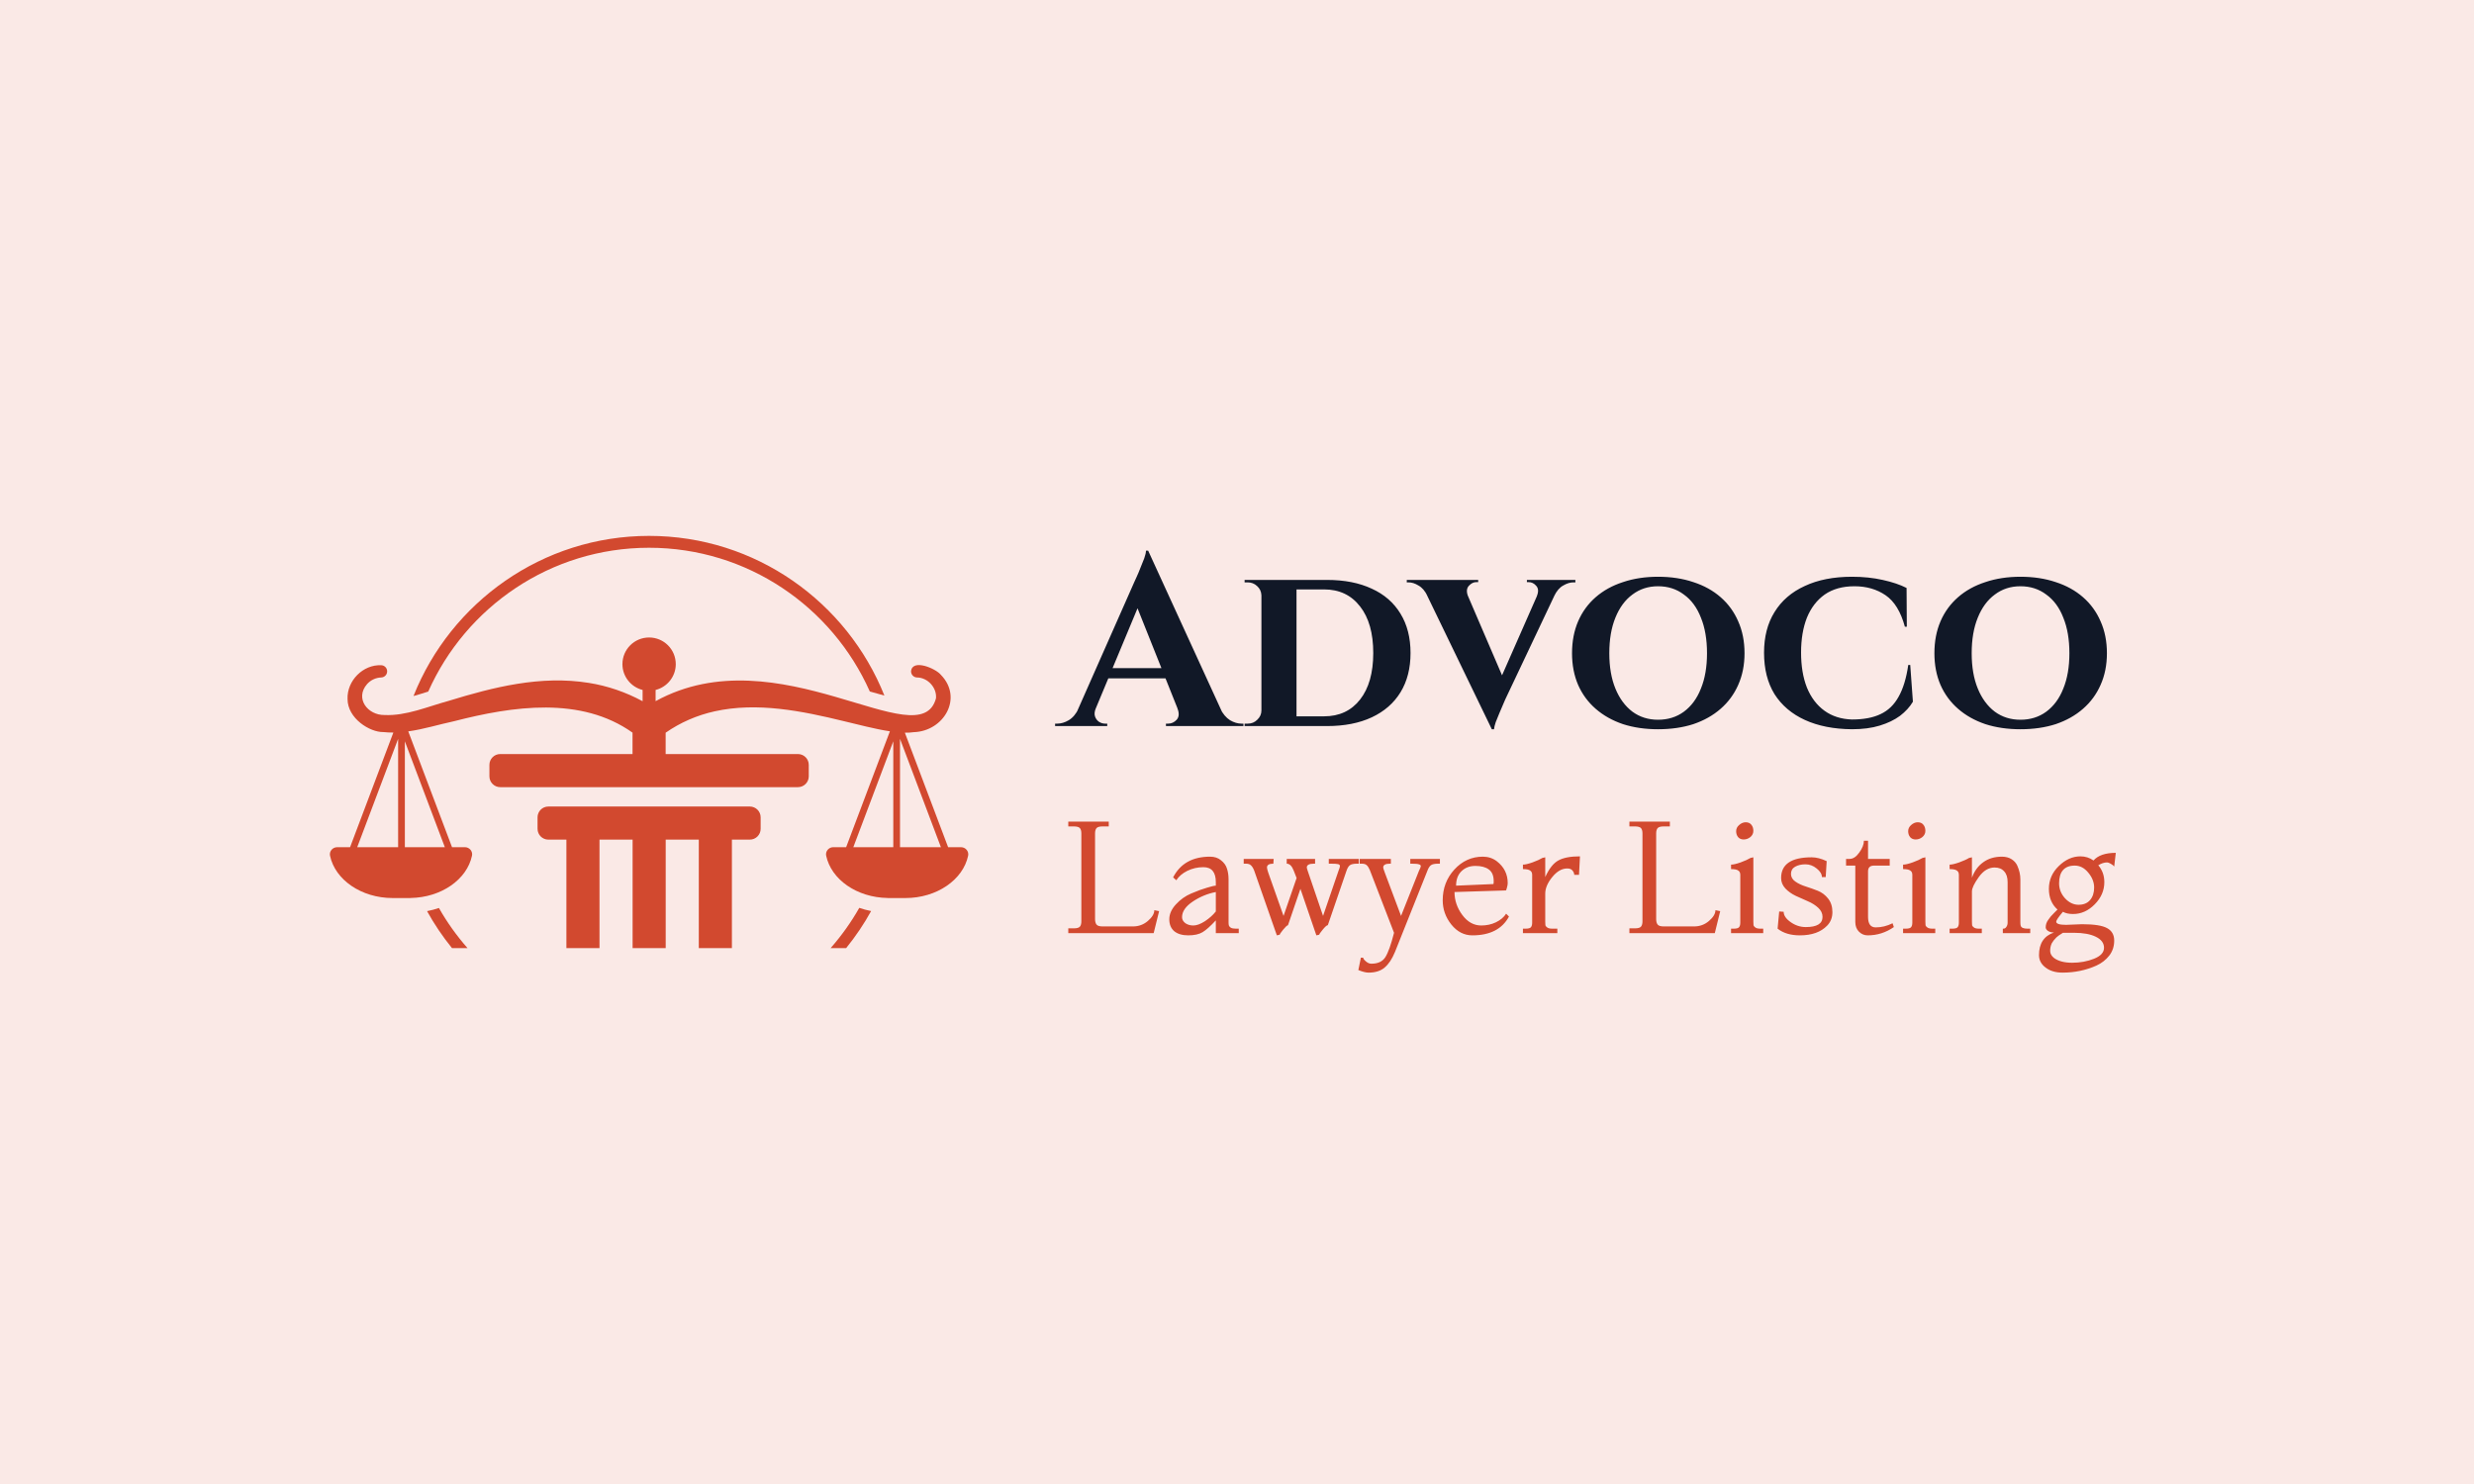 <svg xmlns="http://www.w3.org/2000/svg" width="240" height="144" viewBox="0 0 240 144" fill="none"><g clip-path="url(#clip0_387_63)"><path opacity="0.12" d="M240 0H0V144H240V0Z" fill="#D2492F"></path><g clip-path="url(#clip1_387_63)"><path d="M53.192 81.473H54.946V92.002H58.157V81.473H61.368V92.002H64.579V81.473H67.79V92.002H71.001V81.473H72.741C73.321 81.473 73.789 81.002 73.789 80.425V79.309C73.789 78.729 73.318 78.261 72.741 78.261H53.194C52.614 78.261 52.147 78.732 52.147 79.309V80.425C52.147 81.005 52.617 81.473 53.194 81.473H53.192Z" fill="#D2492F"></path><path d="M93.226 82.208H91.973C91.973 82.208 91.973 82.201 91.973 82.199L87.78 71.096C88.087 71.101 88.38 71.086 88.643 71.045C91.562 70.952 93.464 67.719 91.264 65.473C90.787 64.879 88.521 63.892 88.38 65.127C88.37 65.456 88.628 65.729 88.957 65.739C90.007 65.748 90.894 66.735 90.799 67.758C89.25 73.584 75.508 61.495 63.6 68.036V66.95C64.723 66.667 65.556 65.653 65.556 64.445C65.556 63.017 64.399 61.858 62.969 61.858C61.538 61.858 60.381 63.015 60.381 64.445C60.381 65.656 61.215 66.669 62.338 66.95V68.043C60.708 67.159 58.929 66.55 57.126 66.265C52.465 65.51 47.863 66.674 43.512 68.012C41.473 68.567 39.397 69.481 37.292 69.381C35.667 69.403 34.402 67.763 35.611 66.379C35.95 65.995 36.451 65.756 36.98 65.739C37.292 65.729 37.548 65.478 37.557 65.161C37.567 64.832 37.309 64.559 36.98 64.55C35.219 64.472 33.654 66.046 33.715 67.822C33.713 69.727 35.896 71.06 37.177 71.035C37.506 71.072 37.835 71.084 38.159 71.084L33.964 82.199C33.964 82.199 33.964 82.206 33.964 82.208H32.704C32.268 82.208 31.927 82.606 32.015 83.032C32.505 85.366 35.046 87.142 38.103 87.142H39.811V87.137C42.82 87.093 45.303 85.334 45.788 83.029C45.878 82.603 45.534 82.206 45.098 82.206H43.846C43.846 82.206 43.846 82.199 43.846 82.196L39.606 70.969C41.107 70.76 42.574 70.297 44.048 69.983C49.747 68.516 56.356 67.539 61.361 71.091V73.169H48.526C47.946 73.169 47.478 73.64 47.478 74.217V75.333C47.478 75.913 47.949 76.381 48.526 76.381H77.409C77.989 76.381 78.457 75.91 78.457 75.333V74.217C78.457 73.637 77.986 73.169 77.409 73.169H64.574V71.099C65.997 70.107 67.608 69.403 69.332 69.023C73.452 68.109 77.774 68.979 81.885 69.983C83.2 70.29 84.847 70.74 86.328 70.962L82.087 82.196C82.087 82.196 82.087 82.204 82.087 82.206H80.834C80.398 82.206 80.057 82.603 80.145 83.029C80.63 85.334 83.112 87.093 86.121 87.137V87.142H87.829C90.889 87.142 93.428 85.364 93.918 83.032C94.008 82.606 93.664 82.208 93.228 82.208H93.226ZM34.653 82.208L38.622 71.695V82.208H34.653ZM39.814 82.208H39.275V71.934L43.154 82.208H39.814ZM86.119 82.208H82.779L86.657 71.934V82.208H86.119ZM87.473 82.208H87.308V71.693L91.277 82.208H87.471H87.473Z" fill="#D2492F"></path><path d="M82.083 92C82.992 90.877 83.805 89.676 84.507 88.404C84.112 88.326 83.727 88.221 83.357 88.094C82.565 89.493 81.63 90.799 80.577 92H82.085H82.083Z" fill="#D2492F"></path><path d="M45.353 92C44.303 90.804 43.37 89.5 42.58 88.107C42.21 88.233 41.825 88.336 41.428 88.411C42.127 89.681 42.941 90.879 43.847 92H45.355H45.353Z" fill="#D2492F"></path><path d="M41.543 67.108C45.188 58.895 53.416 53.152 62.964 53.152C72.512 53.152 80.732 58.892 84.379 67.098C84.874 67.244 85.349 67.378 85.795 67.495C82.174 58.427 73.309 52 62.964 52C52.619 52 43.724 58.449 40.113 67.539C40.579 67.41 41.054 67.261 41.538 67.108C41.538 67.108 41.541 67.108 41.543 67.108Z" fill="#D2492F"></path></g><path d="M111.383 53.436L119.112 70.313H114.857L109.941 57.998L111.383 53.436ZM106.301 68.729C106.175 69.044 106.151 69.312 106.23 69.533C106.309 69.753 106.443 69.927 106.632 70.053C106.821 70.163 107.01 70.218 107.199 70.218H107.412V70.454H102.354V70.218C102.354 70.218 102.393 70.218 102.472 70.218C102.535 70.218 102.567 70.218 102.567 70.218C102.929 70.218 103.299 70.108 103.677 69.887C104.071 69.651 104.394 69.265 104.647 68.729H106.301ZM111.383 53.436L111.477 56.32L105.616 70.384H103.89L110.012 56.533C110.059 56.438 110.138 56.265 110.248 56.013C110.374 55.745 110.5 55.446 110.627 55.114C110.768 54.784 110.894 54.468 111.005 54.169C111.115 53.854 111.17 53.61 111.17 53.436H111.383ZM113.865 64.829V65.822H106.916V64.829H113.865ZM114.219 68.729H118.356C118.624 69.265 118.947 69.651 119.325 69.887C119.703 70.108 120.073 70.218 120.436 70.218C120.436 70.218 120.467 70.218 120.53 70.218C120.593 70.218 120.625 70.218 120.625 70.218V70.454H113.108V70.218H113.321C113.636 70.218 113.912 70.092 114.148 69.84C114.385 69.572 114.408 69.202 114.219 68.729ZM128.727 56.273C130.413 56.273 131.863 56.556 133.076 57.124C134.29 57.675 135.219 58.487 135.865 59.558C136.511 60.614 136.834 61.882 136.834 63.364C136.834 64.845 136.511 66.113 135.865 67.169C135.219 68.225 134.29 69.036 133.076 69.604C131.863 70.171 130.413 70.454 128.727 70.454H123.48L123.433 69.509C124.63 69.509 125.591 69.509 126.316 69.509C127.057 69.509 127.593 69.509 127.924 69.509C128.27 69.509 128.444 69.509 128.444 69.509C129.925 69.509 131.091 68.966 131.942 67.878C132.793 66.791 133.218 65.286 133.218 63.364C133.218 61.441 132.793 59.936 131.942 58.849C131.091 57.746 129.925 57.194 128.444 57.194C128.444 57.194 128.27 57.194 127.924 57.194C127.577 57.194 127.017 57.194 126.245 57.194C125.473 57.194 124.457 57.194 123.196 57.194V56.273H128.727ZM125.773 56.273V70.454H122.369V56.273H125.773ZM122.44 68.942V70.454H120.738V70.218C120.738 70.218 120.785 70.218 120.88 70.218C120.974 70.218 121.03 70.218 121.045 70.218C121.408 70.218 121.715 70.092 121.967 69.84C122.235 69.588 122.369 69.288 122.369 68.942H122.44ZM122.416 57.762H122.369C122.353 57.399 122.211 57.1 121.944 56.864C121.691 56.627 121.384 56.509 121.022 56.509C121.022 56.509 120.974 56.509 120.88 56.509C120.785 56.509 120.738 56.509 120.738 56.509V56.273H122.416V57.762ZM144.719 70.762L137.77 56.391H141.788L146.09 66.413L144.719 70.762ZM144.719 70.762L144.625 67.996L149.754 56.344H151.479L146.019 67.878C145.988 67.957 145.917 68.122 145.806 68.374C145.696 68.611 145.578 68.887 145.452 69.202C145.326 69.501 145.208 69.793 145.097 70.076C145.003 70.36 144.948 70.588 144.932 70.762H144.719ZM149.092 57.833C149.265 57.407 149.242 57.076 149.021 56.84C148.816 56.604 148.572 56.486 148.288 56.486H148.123V56.273H152.826V56.509C152.826 56.509 152.795 56.509 152.732 56.509C152.669 56.509 152.637 56.509 152.637 56.509C152.322 56.509 151.991 56.611 151.645 56.816C151.298 57.005 151.006 57.344 150.77 57.833H149.092ZM142.403 57.833H138.479C138.243 57.344 137.951 57.005 137.605 56.816C137.274 56.611 136.951 56.509 136.636 56.509C136.636 56.509 136.612 56.509 136.565 56.509C136.502 56.509 136.47 56.509 136.47 56.509V56.273H143.396V56.486H143.206C142.954 56.486 142.718 56.604 142.497 56.84C142.277 57.076 142.245 57.407 142.403 57.833ZM160.844 55.965C162.105 55.965 163.247 56.139 164.271 56.486C165.296 56.816 166.178 57.305 166.919 57.951C167.659 58.597 168.227 59.377 168.621 60.291C169.03 61.205 169.235 62.237 169.235 63.387C169.235 64.522 169.03 65.546 168.621 66.46C168.227 67.358 167.659 68.13 166.919 68.776C166.178 69.422 165.296 69.919 164.271 70.266C163.247 70.596 162.105 70.762 160.844 70.762C159.599 70.762 158.465 70.596 157.441 70.266C156.416 69.919 155.534 69.422 154.793 68.776C154.053 68.13 153.485 67.358 153.091 66.46C152.698 65.546 152.501 64.522 152.501 63.387C152.501 62.237 152.698 61.205 153.091 60.291C153.485 59.377 154.053 58.597 154.793 57.951C155.534 57.305 156.416 56.816 157.441 56.486C158.465 56.139 159.599 55.965 160.844 55.965ZM160.844 69.84C161.805 69.84 162.641 69.58 163.35 69.06C164.075 68.524 164.626 67.776 165.004 66.814C165.398 65.853 165.595 64.711 165.595 63.387C165.595 62.048 165.398 60.898 165.004 59.936C164.626 58.959 164.075 58.211 163.35 57.691C162.641 57.155 161.805 56.887 160.844 56.887C159.899 56.887 159.071 57.155 158.362 57.691C157.653 58.211 157.102 58.959 156.708 59.936C156.314 60.898 156.117 62.048 156.117 63.387C156.117 64.711 156.314 65.853 156.708 66.814C157.102 67.776 157.653 68.524 158.362 69.06C159.071 69.58 159.899 69.84 160.844 69.84ZM185.309 64.522L185.569 68.091C185.27 68.595 184.852 69.052 184.317 69.462C183.781 69.856 183.127 70.171 182.355 70.407C181.583 70.644 180.684 70.762 179.66 70.762C177.895 70.746 176.375 70.447 175.098 69.864C173.822 69.281 172.837 68.445 172.144 67.358C171.466 66.255 171.128 64.916 171.128 63.34C171.128 61.796 171.466 60.48 172.144 59.393C172.821 58.29 173.798 57.447 175.075 56.864C176.351 56.265 177.88 55.965 179.66 55.965C180.732 55.965 181.724 56.068 182.638 56.273C183.568 56.478 184.34 56.738 184.955 57.053L184.978 60.811H184.789C184.395 59.361 183.773 58.345 182.922 57.762C182.071 57.179 181.063 56.887 179.897 56.887C178.746 56.887 177.785 57.155 177.013 57.691C176.257 58.227 175.681 58.975 175.288 59.936C174.909 60.898 174.72 62.024 174.72 63.316C174.72 64.624 174.909 65.759 175.288 66.72C175.681 67.681 176.249 68.43 176.989 68.966C177.73 69.501 178.62 69.785 179.66 69.816C180.779 69.816 181.701 69.643 182.426 69.296C183.166 68.95 183.749 68.39 184.175 67.618C184.616 66.846 184.931 65.814 185.12 64.522H185.309ZM195.999 55.965C197.259 55.965 198.402 56.139 199.426 56.486C200.45 56.816 201.333 57.305 202.073 57.951C202.814 58.597 203.381 59.377 203.775 60.291C204.185 61.205 204.39 62.237 204.39 63.387C204.39 64.522 204.185 65.546 203.775 66.46C203.381 67.358 202.814 68.13 202.073 68.776C201.333 69.422 200.45 69.919 199.426 70.266C198.402 70.596 197.259 70.762 195.999 70.762C194.754 70.762 193.619 70.596 192.595 70.266C191.571 69.919 190.688 69.422 189.948 68.776C189.207 68.13 188.64 67.358 188.246 66.46C187.852 65.546 187.655 64.522 187.655 63.387C187.655 62.237 187.852 61.205 188.246 60.291C188.64 59.377 189.207 58.597 189.948 57.951C190.688 57.305 191.571 56.816 192.595 56.486C193.619 56.139 194.754 55.965 195.999 55.965ZM195.999 69.84C196.96 69.84 197.795 69.58 198.504 69.06C199.229 68.524 199.781 67.776 200.159 66.814C200.553 65.853 200.75 64.711 200.75 63.387C200.75 62.048 200.553 60.898 200.159 59.936C199.781 58.959 199.229 58.211 198.504 57.691C197.795 57.155 196.96 56.887 195.999 56.887C195.053 56.887 194.226 57.155 193.517 57.691C192.808 58.211 192.256 58.959 191.862 59.936C191.468 60.898 191.271 62.048 191.271 63.387C191.271 64.711 191.468 65.853 191.862 66.814C192.256 67.776 192.808 68.524 193.517 69.06C194.226 69.58 195.053 69.84 195.999 69.84Z" fill="#111827"></path><path d="M111.917 90.546H103.634V90.082H104.159C104.468 90.082 104.669 90.025 104.762 89.912C104.855 89.799 104.901 89.629 104.901 89.402V80.871C104.901 80.644 104.855 80.474 104.762 80.361C104.669 80.248 104.468 80.191 104.159 80.191H103.634V79.727H107.559V80.191H106.972C106.663 80.191 106.462 80.248 106.369 80.361C106.277 80.474 106.23 80.644 106.23 80.871V89.186C106.23 89.412 106.277 89.587 106.369 89.711C106.462 89.835 106.663 89.896 106.972 89.896H109.908C110.454 89.896 110.934 89.721 111.346 89.371C111.768 89.01 111.979 88.66 111.979 88.32L112.443 88.413L111.917 90.546ZM120.171 90.546H117.945V89.309C117.43 89.865 117.002 90.247 116.662 90.453C116.322 90.659 115.859 90.762 115.271 90.762C114.694 90.762 114.241 90.628 113.911 90.36C113.592 90.082 113.432 89.695 113.432 89.201C113.432 88.706 113.644 88.227 114.066 87.764C114.499 87.29 114.998 86.934 115.565 86.697C116.142 86.45 116.647 86.264 117.08 86.141C117.512 86.007 117.801 85.94 117.945 85.94V85.6C117.945 84.632 117.543 84.147 116.74 84.147C116.183 84.147 115.663 84.266 115.179 84.503C114.705 84.74 114.349 85.044 114.112 85.415L113.803 85.136C114.494 83.797 115.689 83.127 117.389 83.127C117.821 83.127 118.177 83.246 118.455 83.483C118.744 83.709 118.934 83.977 119.027 84.286C119.13 84.596 119.181 84.941 119.181 85.322V89.495C119.181 89.629 119.192 89.731 119.212 89.804C119.233 89.876 119.295 89.948 119.398 90.02C119.511 90.082 119.676 90.113 119.892 90.113H120.171V90.546ZM117.945 88.444V86.558C117.141 86.713 116.394 87.022 115.704 87.486C115.014 87.949 114.669 88.454 114.669 89C114.669 89.216 114.772 89.407 114.978 89.572C115.194 89.726 115.457 89.804 115.766 89.804C116.085 89.804 116.461 89.665 116.894 89.386C117.327 89.098 117.677 88.784 117.945 88.444ZM127.977 90.7L127.699 90.762L126.153 86.249L124.948 89.773C124.845 89.804 124.685 89.953 124.469 90.221C124.252 90.489 124.144 90.648 124.144 90.7L123.866 90.762L121.671 84.487C121.579 84.25 121.476 84.08 121.362 83.977C121.259 83.864 121.094 83.807 120.868 83.807H120.651V83.344H123.557L123.526 83.807C123.114 83.807 122.908 83.931 122.908 84.178C122.908 84.261 122.949 84.425 123.031 84.673L124.515 88.876L125.782 85.198L125.504 84.487C125.329 84.034 125.102 83.807 124.824 83.807V83.344H127.575V83.807H127.451C126.998 83.807 126.771 83.931 126.771 84.178C126.771 84.219 126.802 84.333 126.864 84.518L128.348 88.876L129.862 84.456C129.945 84.261 129.986 84.121 129.986 84.039C129.986 83.946 129.929 83.885 129.816 83.854C129.713 83.823 129.471 83.807 129.09 83.807H128.904V83.344H131.81V83.807H131.655C131.315 83.807 131.078 83.859 130.944 83.962C130.81 84.065 130.697 84.261 130.604 84.549L128.811 89.773C128.719 89.773 128.554 89.917 128.317 90.206C128.09 90.484 127.977 90.648 127.977 90.7ZM131.772 94.131L132.02 92.925H132.236C132.257 93.039 132.349 93.162 132.514 93.296C132.679 93.441 132.854 93.513 133.04 93.513C133.678 93.513 134.132 93.296 134.4 92.864C134.667 92.431 134.946 91.648 135.234 90.514L132.885 84.425C132.792 84.209 132.694 84.055 132.591 83.962C132.488 83.859 132.329 83.807 132.112 83.807H131.896V83.344H134.925V83.807H134.832C134.4 83.807 134.183 83.931 134.183 84.178C134.183 84.23 134.235 84.394 134.338 84.673L135.914 88.876L137.645 84.518C137.769 84.271 137.83 84.116 137.83 84.055C137.83 83.962 137.769 83.9 137.645 83.869C137.532 83.828 137.295 83.807 136.934 83.807H136.81V83.344H139.685V83.807H139.53C139.18 83.807 138.938 83.859 138.804 83.962C138.67 84.065 138.552 84.261 138.449 84.549L135.327 92.369C135.049 93.049 134.714 93.554 134.322 93.884C133.941 94.213 133.421 94.378 132.761 94.378C132.514 94.378 132.184 94.296 131.772 94.131ZM146.107 88.66L146.385 88.938C145.726 90.154 144.541 90.762 142.831 90.762C142.037 90.762 141.357 90.412 140.791 89.711C140.234 89.01 139.956 88.227 139.956 87.362C139.956 86.198 140.332 85.203 141.084 84.379C141.847 83.544 142.769 83.127 143.851 83.127C144.366 83.127 144.819 83.277 145.211 83.576C145.911 84.121 146.262 84.827 146.262 85.693C146.262 85.816 146.236 85.966 146.184 86.141C146.143 86.316 146.107 86.404 146.076 86.404L141.1 86.558C141.1 87.362 141.352 88.104 141.857 88.784C142.362 89.464 142.975 89.804 143.696 89.804C144.211 89.804 144.685 89.701 145.118 89.495C145.561 89.278 145.891 89 146.107 88.66ZM141.254 85.94L144.871 85.785C144.891 85.785 144.902 85.693 144.902 85.507C144.902 84.972 144.742 84.59 144.422 84.364C144.113 84.137 143.681 84.024 143.124 84.024C142.578 84.024 142.13 84.194 141.78 84.534C141.429 84.874 141.254 85.342 141.254 85.94ZM151.076 90.546H147.738V90.113H147.985C148.264 90.113 148.439 90.066 148.511 89.974C148.593 89.881 148.634 89.731 148.634 89.525V84.889C148.634 84.693 148.567 84.554 148.434 84.472C148.31 84.379 148.078 84.333 147.738 84.333V83.9C147.944 83.9 148.253 83.828 148.665 83.684C149.088 83.529 149.407 83.385 149.624 83.251L149.902 83.189V85.106C150.273 84.291 150.695 83.756 151.169 83.498C151.643 83.23 152.344 83.096 153.271 83.096L153.178 84.889H152.714C152.714 84.745 152.658 84.606 152.544 84.472C152.441 84.338 152.271 84.271 152.034 84.271C151.519 84.271 151.035 84.549 150.582 85.106C150.128 85.662 149.902 86.198 149.902 86.713V89.433C149.902 89.598 149.907 89.716 149.917 89.788C149.938 89.86 150 89.932 150.103 90.004C150.206 90.077 150.365 90.113 150.582 90.113H151.076V90.546ZM166.351 90.546H158.067V90.082H158.592C158.902 90.082 159.102 90.025 159.195 89.912C159.288 89.799 159.334 89.629 159.334 89.402V80.871C159.334 80.644 159.288 80.474 159.195 80.361C159.102 80.248 158.902 80.191 158.592 80.191H158.067V79.727H161.992V80.191H161.405C161.096 80.191 160.895 80.248 160.802 80.361C160.71 80.474 160.663 80.644 160.663 80.871V89.186C160.663 89.412 160.71 89.587 160.802 89.711C160.895 89.835 161.096 89.896 161.405 89.896H164.342C164.888 89.896 165.367 89.721 165.779 89.371C166.201 89.01 166.412 88.66 166.412 88.32L166.876 88.413L166.351 90.546ZM169.349 79.789C169.586 79.789 169.766 79.866 169.89 80.021C170.024 80.175 170.091 80.376 170.091 80.624C170.091 80.861 169.993 81.061 169.797 81.226C169.602 81.381 169.385 81.458 169.148 81.458C168.922 81.458 168.741 81.381 168.607 81.226C168.484 81.072 168.422 80.881 168.422 80.654C168.422 80.418 168.52 80.217 168.716 80.052C168.911 79.877 169.123 79.789 169.349 79.789ZM171.049 90.546H167.927V90.113H168.175C168.453 90.113 168.628 90.066 168.7 89.974C168.783 89.881 168.824 89.731 168.824 89.525V84.889C168.824 84.693 168.757 84.554 168.623 84.472C168.499 84.379 168.267 84.333 167.927 84.333V83.9C168.133 83.9 168.443 83.828 168.855 83.684C169.277 83.529 169.596 83.385 169.813 83.251L170.091 83.189V89.433C170.091 89.598 170.096 89.716 170.106 89.788C170.127 89.86 170.189 89.932 170.292 90.004C170.395 90.077 170.555 90.113 170.771 90.113H171.049V90.546ZM172.444 90.113L172.598 88.444L173.031 88.475C173.031 88.825 173.258 89.16 173.711 89.479C174.164 89.799 174.654 89.958 175.179 89.958C176.261 89.958 176.802 89.629 176.802 88.969C176.802 88.639 176.663 88.346 176.385 88.088C176.106 87.831 175.771 87.619 175.38 87.454C174.988 87.279 174.597 87.104 174.205 86.929C173.814 86.744 173.479 86.507 173.201 86.218C172.923 85.919 172.784 85.579 172.784 85.198C172.784 83.859 173.773 83.189 175.751 83.189C176.194 83.189 176.678 83.313 177.204 83.56L177.111 85.106H176.74C176.74 84.817 176.57 84.539 176.23 84.271C175.9 84.003 175.54 83.869 175.148 83.869C174.757 83.869 174.422 83.946 174.144 84.101C173.876 84.255 173.742 84.487 173.742 84.796C173.742 85.095 173.881 85.342 174.159 85.538C174.437 85.734 174.772 85.894 175.164 86.017C175.555 86.141 175.947 86.28 176.338 86.434C176.73 86.589 177.065 86.841 177.343 87.192C177.621 87.542 177.76 87.98 177.76 88.505C177.76 89.031 177.59 89.469 177.25 89.819C176.642 90.448 175.761 90.762 174.607 90.762C173.711 90.762 172.99 90.546 172.444 90.113ZM183.597 89.587L183.721 89.958C182.948 90.494 182.103 90.762 181.186 90.762C180.856 90.762 180.573 90.643 180.336 90.406C180.099 90.169 179.981 89.855 179.981 89.464V83.993H179.084V83.344H179.424C179.764 83.344 180.078 83.138 180.367 82.725C180.666 82.313 180.815 81.932 180.815 81.582H181.217V83.344H183.319V83.993H181.804C181.413 83.993 181.217 84.178 181.217 84.549V88.969C181.217 89.649 181.464 89.989 181.959 89.989C182.515 89.989 183.061 89.855 183.597 89.587ZM186.037 79.789C186.274 79.789 186.454 79.866 186.578 80.021C186.712 80.175 186.779 80.376 186.779 80.624C186.779 80.861 186.681 81.061 186.485 81.226C186.29 81.381 186.073 81.458 185.836 81.458C185.61 81.458 185.429 81.381 185.295 81.226C185.172 81.072 185.11 80.881 185.11 80.654C185.11 80.418 185.208 80.217 185.403 80.052C185.599 79.877 185.81 79.789 186.037 79.789ZM187.737 90.546H184.615V90.113H184.863C185.141 90.113 185.316 90.066 185.388 89.974C185.47 89.881 185.512 89.731 185.512 89.525V84.889C185.512 84.693 185.445 84.554 185.311 84.472C185.187 84.379 184.955 84.333 184.615 84.333V83.9C184.821 83.9 185.13 83.828 185.543 83.684C185.965 83.529 186.284 83.385 186.501 83.251L186.779 83.189V89.433C186.779 89.598 186.784 89.716 186.794 89.788C186.815 89.86 186.877 89.932 186.98 90.004C187.083 90.077 187.243 90.113 187.459 90.113H187.737V90.546ZM196.951 90.546H194.293V90.113H194.355C194.468 90.113 194.561 90.056 194.633 89.943C194.716 89.829 194.757 89.69 194.757 89.525V85.6C194.757 85.136 194.644 84.786 194.417 84.549C194.201 84.302 193.891 84.178 193.49 84.178C192.913 84.178 192.403 84.487 191.96 85.106C191.517 85.724 191.295 86.187 191.295 86.496V89.433C191.295 89.598 191.3 89.716 191.311 89.788C191.331 89.86 191.393 89.932 191.496 90.004C191.599 90.077 191.759 90.113 191.975 90.113H192.253V90.546H189.131V90.113H189.379C189.657 90.113 189.832 90.066 189.904 89.974C189.987 89.881 190.028 89.731 190.028 89.525V84.889C190.028 84.693 189.961 84.554 189.827 84.472C189.703 84.379 189.471 84.333 189.131 84.333V83.9C189.338 83.9 189.647 83.828 190.059 83.684C190.481 83.529 190.801 83.385 191.017 83.251L191.295 83.189V85.167C191.532 84.518 191.898 84.019 192.392 83.668C192.887 83.308 193.49 83.127 194.201 83.127C194.571 83.127 194.886 83.21 195.143 83.374C195.401 83.539 195.586 83.751 195.7 84.008C195.895 84.451 195.993 84.889 195.993 85.322V89.495C195.993 89.639 196.004 89.747 196.024 89.819C196.076 90.015 196.292 90.113 196.673 90.113H196.951V90.546ZM200.43 89.742L201.975 89.68C203.15 89.68 203.964 89.809 204.417 90.066C204.87 90.314 205.097 90.716 205.097 91.272C205.097 91.828 204.937 92.312 204.618 92.725C204.298 93.137 203.881 93.461 203.366 93.698C202.346 94.151 201.254 94.378 200.09 94.378C199.41 94.378 198.858 94.213 198.436 93.884C198.014 93.564 197.802 93.162 197.802 92.678C197.802 91.545 198.287 90.813 199.255 90.484C199.018 90.484 198.822 90.432 198.668 90.329C198.524 90.226 198.451 90.113 198.451 89.989C198.451 89.855 198.472 89.726 198.513 89.603C198.554 89.479 198.621 89.356 198.714 89.232C198.807 89.098 198.884 88.995 198.946 88.923C199.018 88.84 199.131 88.722 199.286 88.567L199.595 88.258C199.039 87.764 198.761 87.094 198.761 86.249C198.761 85.394 199.08 84.657 199.719 84.039C200.357 83.411 201.058 83.096 201.821 83.096C202.294 83.096 202.717 83.23 203.088 83.498C203.521 83.004 204.242 82.756 205.251 82.756L205.097 84.085C205.035 83.993 204.927 83.905 204.772 83.823C204.618 83.73 204.499 83.684 204.417 83.684C204.139 83.684 203.85 83.776 203.551 83.962C203.943 84.415 204.139 84.961 204.139 85.6C204.139 86.404 203.83 87.12 203.211 87.748C202.593 88.377 201.893 88.691 201.11 88.691C200.708 88.691 200.378 88.619 200.121 88.475C199.688 88.99 199.471 89.309 199.471 89.433C199.471 89.639 199.791 89.742 200.43 89.742ZM201.202 90.514H200.121C199.801 90.71 199.59 90.86 199.487 90.963C199.384 91.066 199.296 91.164 199.224 91.256C199.152 91.349 199.09 91.442 199.039 91.534C198.936 91.751 198.884 91.993 198.884 92.261C198.884 92.529 199.008 92.761 199.255 92.956C199.677 93.266 200.265 93.42 201.017 93.42C201.779 93.42 202.485 93.291 203.134 93.034C203.783 92.776 204.108 92.421 204.108 91.967C204.108 91.514 203.845 91.159 203.32 90.901C202.794 90.643 202.088 90.514 201.202 90.514ZM199.75 85.708C199.75 86.254 199.94 86.739 200.321 87.161C200.713 87.583 201.151 87.794 201.635 87.794C202.119 87.794 202.49 87.645 202.748 87.346C203.016 87.037 203.15 86.63 203.15 86.126C203.15 85.61 202.959 85.126 202.578 84.673C202.207 84.219 201.769 83.993 201.264 83.993C200.759 83.993 200.378 84.142 200.121 84.441C199.873 84.729 199.75 85.152 199.75 85.708Z" fill="#D2492F"></path></g><defs><clipPath id="clip0_387_63"><rect width="240" height="144" fill="white"></rect></clipPath><clipPath id="clip1_387_63"><rect width="61.925" height="40" fill="white" transform="translate(32 52)"></rect></clipPath></defs></svg>